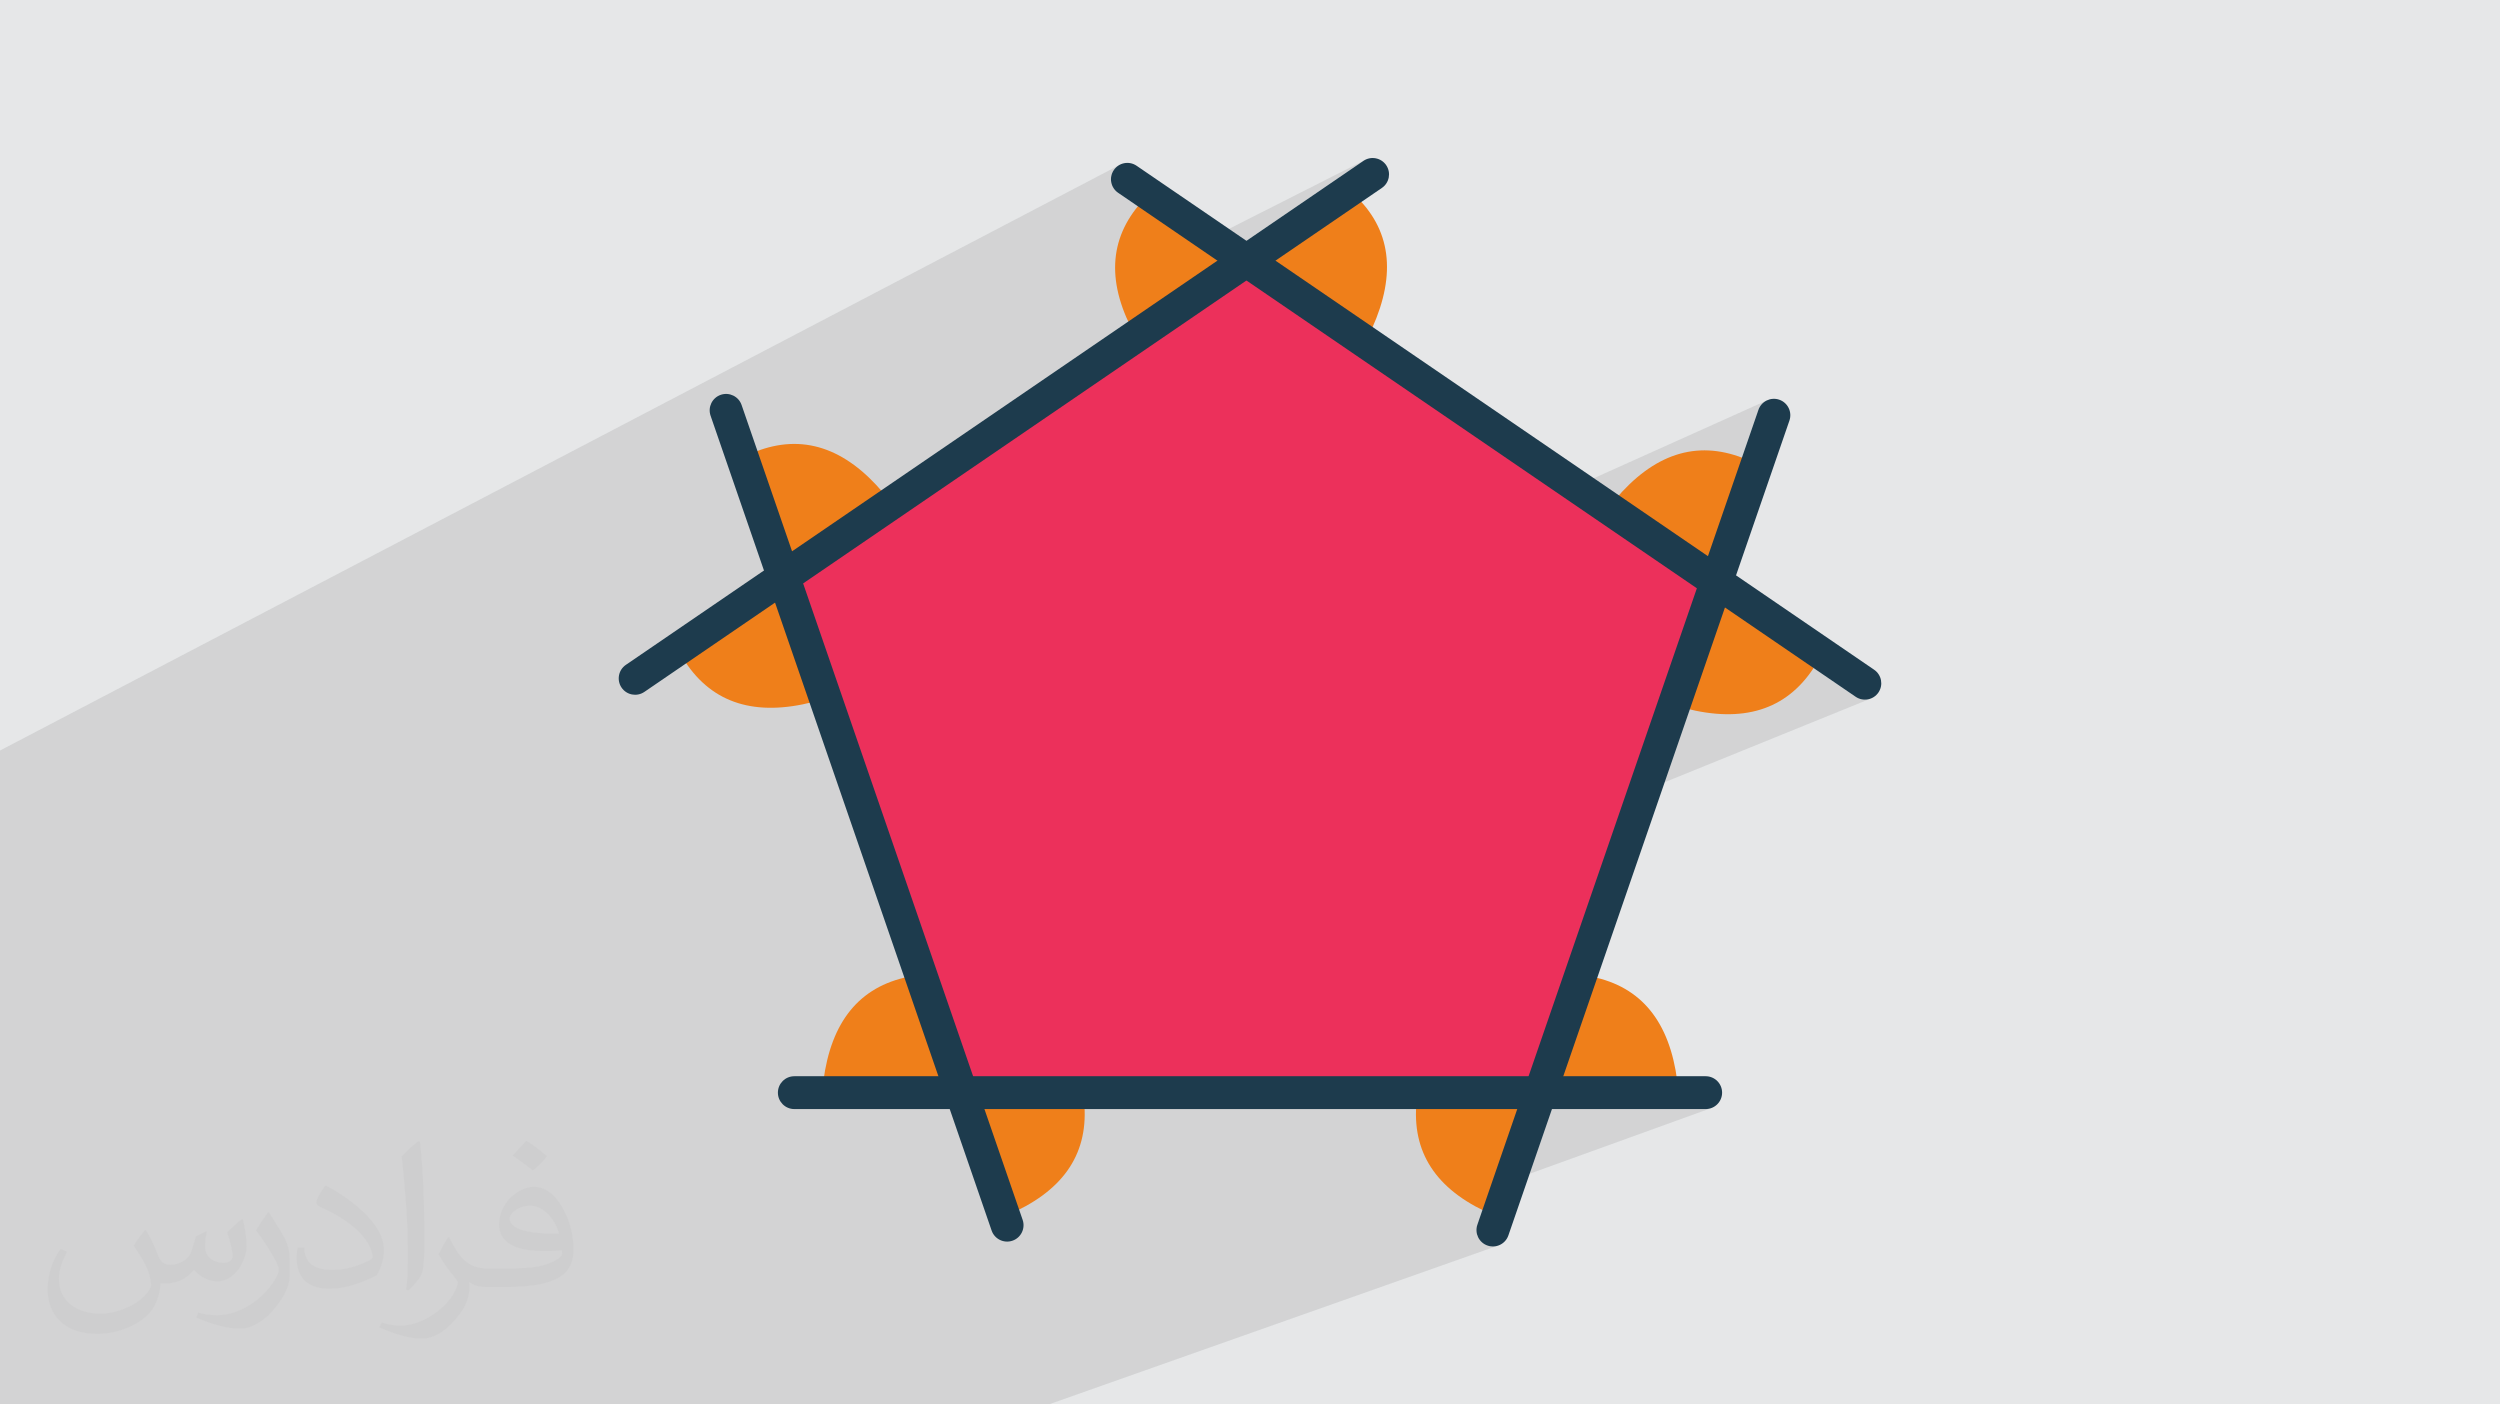 <?xml version="1.0" encoding="UTF-8"?>
<!DOCTYPE svg PUBLIC "-//W3C//DTD SVG 1.0//EN" "http://www.w3.org/TR/2001/REC-SVG-20010904/DTD/svg10.dtd">
<!-- Creator: CorelDRAW -->
<svg xmlns="http://www.w3.org/2000/svg" xml:space="preserve" width="94.192mm" height="52.917mm" version="1.0" style="shape-rendering:geometricPrecision; text-rendering:geometricPrecision; image-rendering:optimizeQuality; fill-rule:evenodd; clip-rule:evenodd"
viewBox="0 0 9404.92 5283.66"
 xmlns:xlink="http://www.w3.org/1999/xlink"
 xmlns:xodm="http://www.corel.com/coreldraw/odm/2003">
 <defs>
  <style type="text/css">
   <![CDATA[
    .fil4 {fill:#EF7F1A}
    .fil3 {fill:#EC305B}
    .fil5 {fill:#1D3B4D;fill-rule:nonzero}
    .fil2 {fill:#373435;fill-opacity:0.031}
    .fil1 {fill:#2B2A29;fill-opacity:0.102}
    .fil0 {fill:#E6E7E8}
   ]]>
  </style>
 </defs>
 <g id="Layer_x0020_1">
  <polygon class="fil0" points="-0,0 9404.92,0 9404.92,5283.66 -0,5283.66 "/>
  <polygon class="fil1" points="-0,2909.54 -0,2894.4 -0,2830.14 -0,2823.47 4207.66,622.62 4198.17,630.15 4190.14,639.69 4184.18,650.65 4180.62,662.24 4179.41,674.09 4180.49,685.86 4183.78,697.22 4189.22,707.82 4196.75,717.3 4206.3,725.33 4272.53,770.59 4295.5,758.73 4284,772.01 4280.68,776.15 4497.78,924.51 5140.11,599.23 5129.14,605.19 4579.82,980.57 4588.5,986.51 5094.42,732.31 4721.91,987.91 5161.85,1234.78 5038.83,1294.22 5864.17,1858.2 6646.3,1506.58 6636.2,1512.77 6627.42,1520.84 6620.26,1530.63 6615.04,1541.99 6416.06,2118.9 6488.66,2169.7 6385.09,2214.16 6409.93,2231.12 6507.9,2189.16 6476.69,2276.75 6980.93,2621.31 6991.89,2627.27 7003.48,2630.83 7015.32,2632.04 7027.1,2630.96 7038.45,2627.67 6110.65,3004.35 5862.72,3723.17 5989.42,3674.48 5805.82,4087.25 6309.89,4067.32 6023.59,4172.28 6416.74,4172.28 6429.19,4171.03 6440.78,4167.43 5605.32,4469.48 5576.84,4552.07 5584.27,4555.75 5602.81,4564.35 5621.98,4572.65 5562.39,4593.97 5557.75,4607.41 5554.9,4619.59 5554.54,4631.72 5556.53,4643.48 5560.69,4654.56 5566.88,4664.66 5574.96,4673.44 5584.75,4680.6 5596.11,4685.83 5608.28,4688.67 5620.4,4689.03 5632.16,4687.05 3944.6,5283.66 3907.43,5283.66 3664.96,5283.66 3634.21,5283.66 3353.36,5283.66 3343.87,5283.66 2992.15,5283.66 2706.36,5283.66 2593.06,5283.66 2339.87,5283.66 2181.11,5283.66 2013.05,5283.66 1926.37,5283.66 1803.01,5283.66 786.64,5283.66 674.74,5283.66 636.93,5283.66 362.61,5283.66 276.68,5283.66 146.68,5283.66 87.72,5283.66 -0,5283.66 -0,5283.34 -0,5109.01 -0,4331.82 -0,4073.17 -0,3770.58 -0,3734.01 -0,3729.12 -0,3717.92 -0,3667.52 -0,3647.4 -0,3581.28 -0,3572.37 -0,3392.95 -0,3348.67 -0,3327.93 -0,3292.01 -0,3202.52 -0,3202.18 -0,3145.59 -0,2976.58 -0,2947.34 "/>
  <path class="fil2" d="M548.54 4627.69c17.95,27.21 29.6,53.36 40.96,82.43 8.45,16.91 12.93,48.09 52.57,48.09 11.61,0 28.28,-3.42 43.06,-11.61 16.63,-8.73 29.32,-21.94 35.94,-42l15.85 -53.36 38.57 -19.02 2.64 2.64c-5.27,20.09 -6.59,39.36 -6.59,54.43 0,44.63 38.57,61.56 69.22,61.56 17.95,0 34.09,-8.73 34.09,-25.11 0,-21.13 -8.98,-57.06 -20.62,-89.29 17.95,-17.95 35.94,-35.94 56.53,-50.47l3.17 1.6c8.98,38.04 14,75.56 14,100.66 0,24.57 -10.83,51.79 -19.81,69.49 -18.49,34.87 -51.25,62.62 -90.87,62.62 -30.1,0 -63.65,-15.07 -86.66,-43.06l-1.32 0c-21.66,26.96 -55.22,51.25 -108.86,51.25l-16.63 0c-2.64,35.41 -10.29,60.49 -21.94,82.95 -31.95,62.34 -126.81,106.47 -216.1,106.47 -124.17,0 -186.51,-71.59 -186.51,-166.96 0,-58.91 19.27,-113.6 48.88,-152.42l24.29 10.04c-18.49,35.41 -30.91,68.68 -30.91,101.45 0,89.29 72.66,131.83 156.4,131.83 77.68,0 173.83,-49.41 191.28,-106.72 -6.59,-62.62 -30.1,-91.93 -66.04,-148.99 10.83,-19.02 24.83,-38.04 42.28,-58.38l3.17 0 0 0 0 0 -0.02 -0.09zm1432.13 -336.04c26.15,16.39 51.79,35.66 76.87,57.85 -14,19.81 -31.45,37.79 -53.11,53.64 -25.11,-20.34 -50.19,-37.79 -75.84,-56.27 17.42,-19.55 34.62,-38.29 52.04,-55.22l0 0 0 0 0 0 0 0 0 0 0.03 0zm13.47 244.11c-42.28,0 -76.87,27.75 -76.87,48.34 0,44.13 84.53,57.85 185.72,57.31 -12.68,-51.79 -57.06,-105.68 -108.86,-105.68l0.01 0.03zm-94.86 236.19c54.96,0 103.04,-1.6 139.74,-10.83 40.96,-10.29 75.56,-30.91 75.56,-45.17 0,-3.7 0,-8.19 -1.32,-11.89 -22.98,2.11 -49.41,2.11 -72.38,2.11 -74.49,0 -131.55,-16.91 -154.02,-58.66 -5.55,-11.61 -9.51,-24.57 -9.51,-39.36 0,-40.43 17.42,-79.79 48.09,-107 25.61,-22.45 53.89,-36.44 82.67,-36.44 52.04,0 93.51,41.75 122.57,107.54 15.85,35.94 26.68,77.4 26.68,129.72 0,34.87 -9.51,64.19 -31.17,85.85 -40.43,39.11 -114.92,53.89 -229.04,53.89l-51.79 0 0 0 -13.47 0c-28.28,0 -48.62,-5.02 -64.72,-17.42l-2.64 0c0.79,6.59 1.32,12.93 1.32,19.02 0,25.61 -8.45,58.38 -25.61,84.53 -50.72,75.3 -105.68,108.04 -153.24,108.04 -48.09,0 -107,-18.49 -160.11,-42.54l9.51 -18.49c17.17,7.13 40.96,11.89 73.7,11.89 85.85,0 198.66,-82.43 212.66,-163 -3.17,-6.59 -8.98,-15.32 -17.17,-24.57 -25.11,-29.85 -40.96,-54.68 -55.75,-80.83 12.68,-25.11 24.29,-45.17 35.13,-63.4l4.49 -0.53c36.72,74.77 69.99,117.55 144.23,117.55l11.61 0 0 0 53.89 0 0 0 0 0 0 0 0 0 0 0 0.09 0.01zm-371.98 79c6.34,-34.34 6.87,-72.91 6.87,-108.86l0 -53.36c0,-99.6 -12.68,-244.36 -22.98,-338.68 17.95,-19.27 43.06,-42 62.87,-57.31l5.81 1.6c13.47,118.62 16.63,256 16.63,383.06 0,33.3 -1.32,65.79 -4.49,89.55 -1.85,30.1 -19.27,52.83 -56.53,87.7l-8.19 -3.7zm-382.8 -157.19c1.85,46.77 24.83,83.49 105.15,83.49 49.93,0 92.19,-12.93 138.96,-35.13 8.45,-3.7 12.93,-8.73 12.93,-12.93 0,-29.32 -22.45,-68.15 -60.23,-103.55 -36.72,-33.3 -85.34,-62.62 -130.76,-82.18 -15.6,-6.59 -20.62,-13.47 -20.62,-20.09 0,-13.47 17.95,-41.75 32.77,-62.09l5.02 -0.53c52.04,27.21 110.17,67.64 153.24,112.53 39.11,41.47 63.4,83.49 63.4,129.19 0,33.81 -10.29,65.51 -26.96,95.11 -57.06,28.79 -117.83,50.72 -178.06,50.72 -73.17,0 -123.1,-34.34 -123.1,-114.92 0,-8.73 0,-22.19 3.17,-39.64l25.11 0 0 0 0 0 0 0 0 0 0 0 -0.02 0zm-132.37 -132.9l45.45 73.45c16.63,27.21 32.23,56.81 32.23,103.55l0 59.7c0,48.34 -30.91,100.13 -80.83,151.38 -39.11,34.62 -73.7,49.41 -105.68,49.41 -47.55,0 -101.98,-14.79 -164.85,-41.75l7.13 -18.49c19.81,5.27 42.79,9.77 71.06,9.77 90.36,-0.53 182.8,-66.57 225.08,-147.15 5.02,-9.26 6.87,-17.95 6.87,-24.04 0,-9.26 -5.02,-19.55 -8.98,-28.79 -22.98,-43.31 -48.62,-82.95 -76.87,-119.68 14.79,-23.25 29.6,-45.7 45.7,-67.9l3.7 0.53 0 0 0 0 0 0 0 0 0 0 -0.02 0.01z"/>
  <g id="_1567720296048">
   <polygon class="fil3" points="4699.42,974.14 6465.63,2220.88 5775.03,4145.99 3623.78,4145.99 2939.3,2239.21 "/>
   <path class="fil4" d="M4295.5 758.73c-126.29,140.77 -133.09,309.78 -22.98,506.45l416.52 -284.61 -393.54 -221.84z"/>
   <path class="fil4" d="M5094.42 732.31c138.17,129.11 159.82,296.88 67.43,502.47l-439.93 -246.87 372.51 -255.6z"/>
   <path class="fil4" d="M2577.39 2489.09c104,157.94 265.72,207.53 483.94,151.08l-169.26 -475.22 -314.67 324.14z"/>
   <path class="fil4" d="M2842.72 1698.96c176.29,-68.45 336.82,-15.13 481.93,157.34l-413.34 289.18 -68.59 -446.52z"/>
   <path class="fil4" d="M6822.57 2513.3c-104,157.95 -265.72,207.54 -483.93,151.08l169.25 -475.22 314.67 324.14z"/>
   <path class="fil4" d="M6557.24 1723.16c-176.29,-68.44 -336.82,-15.12 -481.93,157.35l413.34 289.18 68.59 -446.53z"/>
   <path class="fil4" d="M5327.82 4159.73c-12.64,188.69 86.21,325.96 294.15,412.91l152.47 -480.87 -446.62 67.96z"/>
   <path class="fil4" d="M5989.42 3674.48c185.32,37.69 291.58,169.3 320.46,392.85l-504.07 19.93 183.6 -412.78z"/>
   <path class="fil4" d="M4079.58 4159.73c12.64,188.69 -86.21,325.96 -294.15,412.91l-152.47 -480.87 446.62 67.96z"/>
   <path class="fil4" d="M3417.99 3674.48c-185.32,37.69 -291.58,169.3 -320.46,392.85l504.07 19.93 -183.6 -412.78z"/>
   <path class="fil5" d="M4206.3 725.33c-28.11,-19.17 -35.34,-57.53 -16.17,-85.64 19.18,-28.1 57.53,-35.34 85.64,-16.17l2774.63 1895.98c28.11,19.18 35.34,57.53 16.17,85.64 -19.18,28.11 -57.53,35.35 -85.64,16.17l-2774.63 -1895.98z"/>
   <path class="fil5" d="M6615.04 1541.99c11.05,-32.23 46.18,-49.41 78.42,-38.35 32.23,11.05 49.41,46.18 38.35,78.41l-1057.29 3065.43c-11.05,32.24 -46.18,49.41 -78.41,38.35 -32.24,-11.05 -49.42,-46.17 -38.36,-78.41l1057.29 -3065.43z"/>
   <path class="fil5" d="M2988.2 4172.28c-34.11,0 -61.77,-27.67 -61.77,-61.77 0,-34.11 27.66,-61.78 61.77,-61.78l3428.54 0c34.11,0 61.77,27.67 61.77,61.78 0,34.1 -27.66,61.77 -61.77,61.77l-3428.54 0z"/>
   <path class="fil5" d="M5129.14 605.19c28.11,-19.18 66.46,-11.94 85.64,16.17 19.17,28.11 11.94,66.46 -16.17,85.64l-2774.63 1895.98c-28.11,19.17 -66.46,11.94 -85.64,-16.17 -19.17,-28.11 -11.94,-66.47 16.17,-85.64l2774.63 -1895.98z"/>
   <path class="fil5" d="M2673.11 1563.71c-11.05,-32.24 6.12,-67.36 38.35,-78.42 32.24,-11.05 67.37,6.12 78.42,38.36l1057.29 3065.43c11.05,32.23 -6.12,67.36 -38.36,78.41 -32.23,11.05 -67.36,-6.12 -78.41,-38.35l-1057.29 -3065.43z"/>
  </g>
 </g>
</svg>
